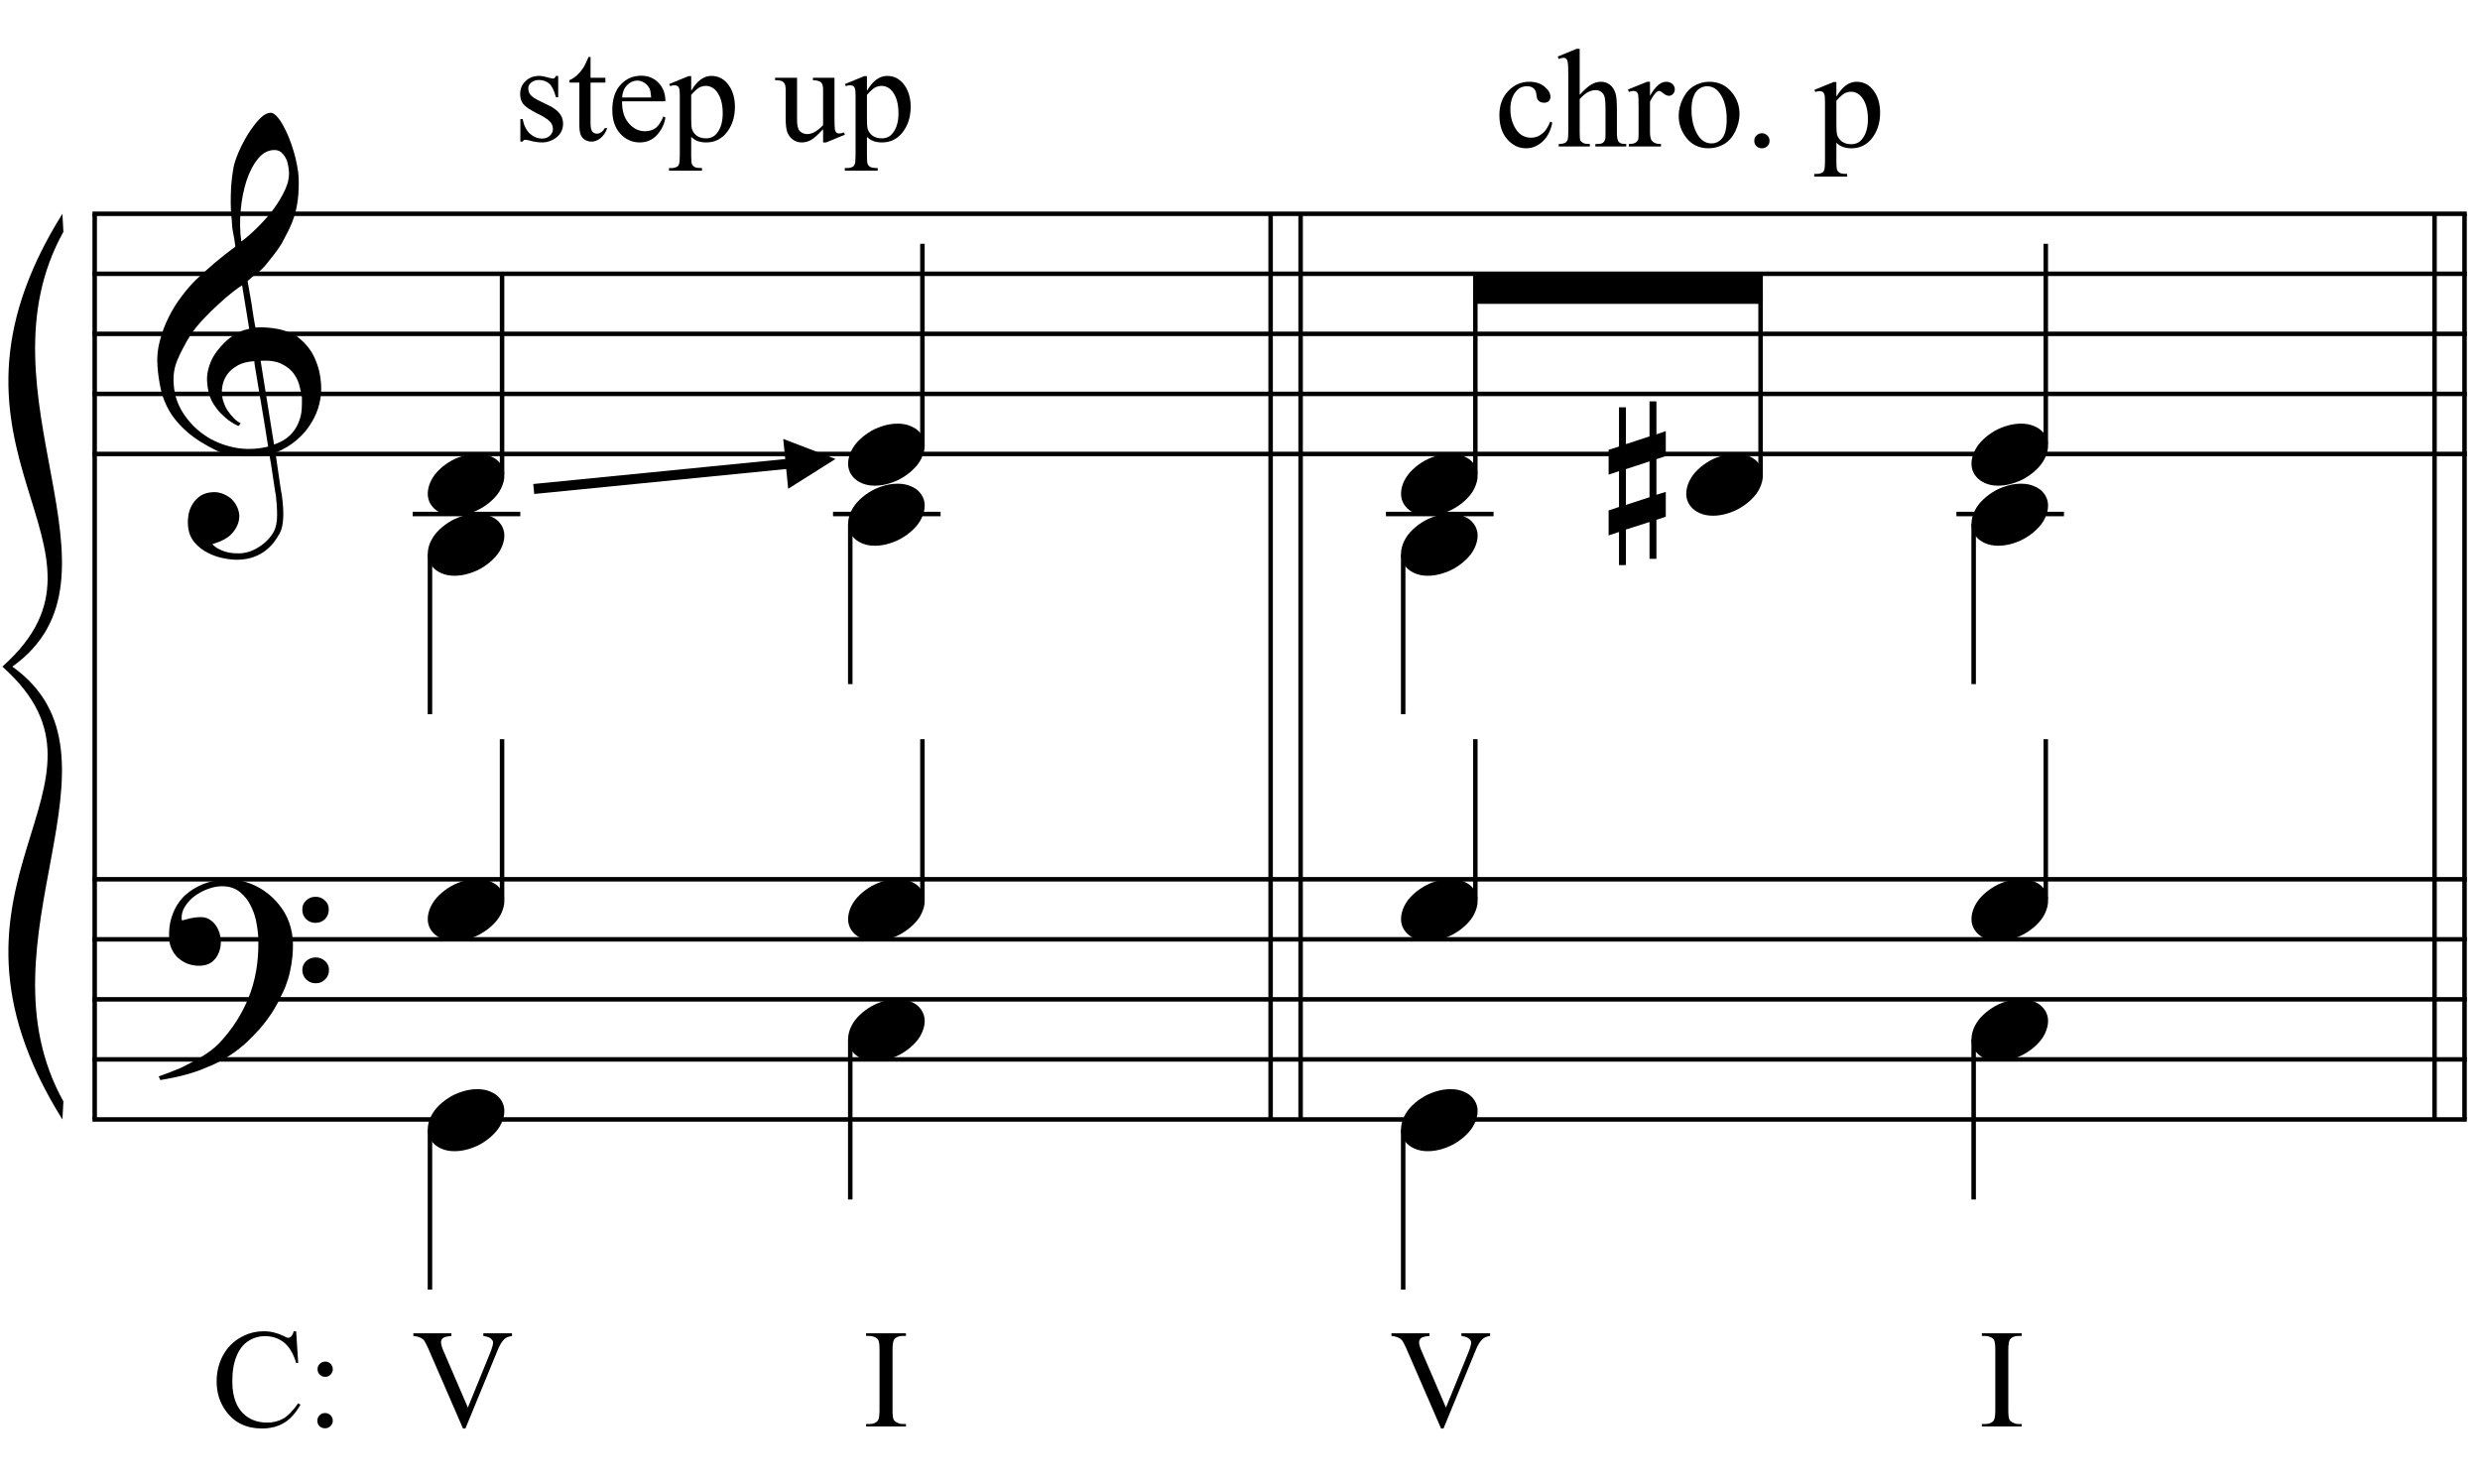 <?xml version="1.0" encoding="UTF-8"?>
<svg xmlns="http://www.w3.org/2000/svg" xmlns:xlink="http://www.w3.org/1999/xlink" width="190.5pt" height="114pt" viewBox="0 0 190.5 114" version="1.1">
<defs>
<g>
<symbol overflow="visible" id="glyph0-0">
<path style="stroke:none;" d=""/>
</symbol>
<symbol overflow="visible" id="glyph0-1">
<path style="stroke:none;" d="M 8.594 4.656 C 8.25 4.719 7.883 4.754 7.5 4.766 C 7.113 4.773 6.734 4.766 6.359 4.734 C 5.992 4.703 5.656 4.656 5.344 4.594 C 5.031 4.539 4.773 4.469 4.578 4.375 C 3.629 3.914 2.863 3.43 2.281 2.922 C 1.695 2.41 1.242 1.879 0.922 1.328 C 0.598 0.773 0.375 0.207 0.25 -0.375 C 0.125 -0.957 0.039 -1.547 0 -2.141 C -0.051 -2.773 0.004 -3.41 0.172 -4.047 C 0.336 -4.691 0.566 -5.305 0.859 -5.891 C 1.148 -6.473 1.484 -7.008 1.859 -7.5 C 2.234 -8 2.609 -8.43 2.984 -8.797 C 3.43 -9.211 3.895 -9.629 4.375 -10.047 C 4.863 -10.461 5.398 -10.883 5.984 -11.312 C 5.961 -11.469 5.941 -11.609 5.922 -11.734 C 5.91 -11.859 5.891 -11.984 5.859 -12.109 C 5.836 -12.242 5.812 -12.391 5.781 -12.547 C 5.75 -12.703 5.727 -12.898 5.719 -13.141 C 5.719 -13.234 5.703 -13.41 5.672 -13.672 C 5.648 -13.941 5.633 -14.266 5.625 -14.641 C 5.625 -15.016 5.633 -15.441 5.656 -15.922 C 5.688 -16.398 5.75 -16.898 5.844 -17.422 C 5.906 -17.723 6.035 -18.109 6.234 -18.578 C 6.441 -19.055 6.68 -19.516 6.953 -19.953 C 7.234 -20.398 7.523 -20.785 7.828 -21.109 C 8.141 -21.43 8.43 -21.594 8.703 -21.594 C 8.836 -21.594 8.984 -21.508 9.141 -21.344 C 9.305 -21.176 9.469 -20.953 9.625 -20.672 C 9.781 -20.398 9.93 -20.086 10.078 -19.734 C 10.223 -19.379 10.348 -19.02 10.453 -18.656 C 10.566 -18.289 10.656 -17.926 10.719 -17.562 C 10.789 -17.207 10.832 -16.895 10.844 -16.625 C 10.863 -15.988 10.844 -15.426 10.781 -14.938 C 10.719 -14.445 10.625 -14.008 10.5 -13.625 C 10.375 -13.238 10.227 -12.879 10.062 -12.547 C 9.895 -12.223 9.723 -11.895 9.547 -11.562 C 9.348 -11.238 9.145 -10.945 8.938 -10.688 C 8.738 -10.438 8.535 -10.18 8.328 -9.922 C 8.098 -9.648 7.863 -9.426 7.625 -9.25 C 7.383 -9.07 7.148 -8.879 6.922 -8.672 C 7.035 -8.047 7.133 -7.477 7.219 -6.969 C 7.25 -6.75 7.281 -6.535 7.312 -6.328 C 7.352 -6.117 7.383 -5.926 7.406 -5.75 C 7.438 -5.57 7.461 -5.422 7.484 -5.297 C 7.516 -5.18 7.531 -5.113 7.531 -5.094 C 7.82 -5.125 8.125 -5.125 8.438 -5.094 C 8.75 -5.07 9.051 -5.031 9.344 -4.969 C 9.633 -4.906 9.895 -4.82 10.125 -4.719 C 10.352 -4.625 10.535 -4.535 10.672 -4.453 C 11.328 -3.953 11.797 -3.383 12.078 -2.75 C 12.359 -2.125 12.52 -1.477 12.562 -0.812 C 12.602 -0.289 12.562 0.227 12.438 0.75 C 12.312 1.27 12.102 1.766 11.812 2.234 C 11.531 2.711 11.156 3.148 10.688 3.547 C 10.227 3.941 9.688 4.266 9.062 4.516 C 9.133 5.023 9.203 5.492 9.266 5.922 C 9.328 6.297 9.379 6.656 9.422 7 C 9.473 7.352 9.516 7.598 9.547 7.734 C 9.648 8.473 9.688 9.078 9.656 9.547 C 9.633 10.023 9.547 10.41 9.391 10.703 C 9.254 10.953 9.098 11.191 8.922 11.422 C 8.742 11.648 8.531 11.859 8.281 12.047 C 8.039 12.234 7.754 12.391 7.422 12.516 C 7.098 12.641 6.727 12.711 6.312 12.734 C 5.988 12.754 5.602 12.723 5.156 12.641 C 4.719 12.566 4.297 12.426 3.891 12.219 C 3.484 12.02 3.133 11.75 2.844 11.406 C 2.551 11.062 2.383 10.633 2.344 10.125 C 2.32 9.832 2.336 9.535 2.391 9.234 C 2.453 8.93 2.562 8.66 2.719 8.422 C 2.875 8.18 3.078 7.977 3.328 7.812 C 3.578 7.656 3.891 7.566 4.266 7.547 C 4.484 7.535 4.707 7.566 4.938 7.641 C 5.164 7.723 5.379 7.836 5.578 7.984 C 5.773 8.141 5.93 8.328 6.047 8.547 C 6.172 8.766 6.25 9.004 6.281 9.266 C 6.312 9.723 6.164 10.16 5.844 10.578 C 5.531 11.004 4.988 11.32 4.219 11.531 C 4.344 11.707 4.578 11.867 4.922 12.016 C 5.266 12.172 5.695 12.25 6.219 12.25 C 6.758 12.25 7.281 12.086 7.781 11.766 C 8.281 11.453 8.664 11.055 8.938 10.578 C 9.102 10.254 9.188 9.836 9.188 9.328 C 9.188 8.816 9.156 8.301 9.094 7.781 C 9.07 7.695 9.035 7.484 8.984 7.141 C 8.93 6.805 8.879 6.457 8.828 6.094 C 8.766 5.656 8.688 5.176 8.594 4.656 Z M 8.984 -18.734 C 8.504 -18.734 8.082 -18.508 7.719 -18.062 C 7.352 -17.613 7.055 -17.039 6.828 -16.344 C 6.609 -15.656 6.461 -14.898 6.391 -14.078 C 6.316 -13.254 6.332 -12.461 6.438 -11.703 C 6.844 -12.004 7.266 -12.375 7.703 -12.812 C 8.148 -13.25 8.555 -13.711 8.922 -14.203 C 9.285 -14.703 9.582 -15.203 9.812 -15.703 C 10.039 -16.203 10.133 -16.68 10.094 -17.141 C 10.082 -17.285 10.055 -17.453 10.016 -17.641 C 9.984 -17.828 9.922 -18 9.828 -18.156 C 9.742 -18.312 9.633 -18.445 9.5 -18.562 C 9.363 -18.676 9.191 -18.734 8.984 -18.734 Z M 8.953 3.891 C 9.484 3.703 9.895 3.461 10.188 3.172 C 10.477 2.879 10.691 2.562 10.828 2.219 C 10.973 1.875 11.055 1.531 11.078 1.188 C 11.098 0.844 11.102 0.535 11.094 0.266 C 11.062 0.035 11.004 -0.238 10.922 -0.562 C 10.848 -0.895 10.703 -1.219 10.484 -1.531 C 10.266 -1.844 9.953 -2.098 9.547 -2.297 C 9.141 -2.504 8.598 -2.586 7.922 -2.547 Z M 7.438 -2.516 C 6.938 -2.484 6.52 -2.379 6.188 -2.203 C 5.863 -2.023 5.602 -1.812 5.406 -1.562 C 5.219 -1.312 5.086 -1.039 5.016 -0.75 C 4.953 -0.469 4.93 -0.219 4.953 0 C 4.961 0.219 5.008 0.441 5.094 0.672 C 5.176 0.91 5.285 1.129 5.422 1.328 C 5.566 1.535 5.723 1.723 5.891 1.891 C 6.055 2.055 6.227 2.18 6.406 2.266 C 6.375 2.297 6.348 2.316 6.328 2.328 C 6.316 2.348 6.301 2.375 6.281 2.406 C 6.25 2.426 6.227 2.445 6.219 2.469 C 5.832 2.289 5.492 2.07 5.203 1.812 C 4.922 1.562 4.738 1.379 4.656 1.266 C 4.52 1.086 4.398 0.922 4.297 0.766 C 4.203 0.617 4.125 0.461 4.062 0.297 C 4 0.141 3.945 -0.035 3.906 -0.234 C 3.863 -0.43 3.832 -0.664 3.812 -0.938 C 3.789 -1.195 3.812 -1.473 3.875 -1.766 C 3.938 -2.055 4.035 -2.348 4.172 -2.641 C 4.316 -2.93 4.504 -3.211 4.734 -3.484 C 4.961 -3.766 5.227 -4.031 5.531 -4.281 C 5.695 -4.406 5.844 -4.504 5.969 -4.578 C 6.094 -4.648 6.211 -4.711 6.328 -4.766 C 6.441 -4.828 6.555 -4.875 6.672 -4.906 C 6.785 -4.938 6.91 -4.969 7.047 -5 L 6.5 -8.344 C 6.352 -8.258 6.113 -8.086 5.781 -7.828 C 5.445 -7.566 5.082 -7.254 4.688 -6.891 C 4.289 -6.535 3.898 -6.148 3.516 -5.734 C 3.129 -5.328 2.812 -4.938 2.562 -4.562 C 2.125 -3.852 1.781 -3.203 1.531 -2.609 C 1.281 -2.023 1.188 -1.391 1.25 -0.703 C 1.301 0.078 1.539 0.801 1.969 1.469 C 2.395 2.133 2.938 2.695 3.594 3.156 C 4.258 3.613 5.016 3.93 5.859 4.109 C 6.711 4.285 7.594 4.266 8.5 4.047 C 8.312 2.828 8.133 1.738 7.969 0.781 C 7.895 0.375 7.828 -0.023 7.766 -0.422 C 7.703 -0.816 7.645 -1.164 7.594 -1.469 C 7.539 -1.781 7.5 -2.031 7.469 -2.219 C 7.445 -2.414 7.438 -2.516 7.438 -2.516 Z M 7.438 -2.516 "/>
</symbol>
<symbol overflow="visible" id="glyph0-2">
<path style="stroke:none;" d="M 9.266 4.828 C 9.148 5.035 9.039 5.227 8.938 5.406 C 8.832 5.582 8.723 5.75 8.609 5.906 C 8.504 6.062 8.391 6.219 8.266 6.375 C 8.141 6.531 8 6.703 7.844 6.891 C 7.688 7.066 7.535 7.227 7.391 7.375 C 7.242 7.531 7.098 7.676 6.953 7.812 C 6.816 7.945 6.672 8.078 6.516 8.203 C 6.359 8.328 6.18 8.469 5.984 8.625 C 5.734 8.801 5.5 8.957 5.281 9.094 C 5.07 9.227 4.859 9.348 4.641 9.453 C 4.422 9.566 4.191 9.672 3.953 9.766 C 3.723 9.859 3.469 9.961 3.188 10.078 C 2.906 10.18 2.594 10.281 2.25 10.375 C 1.914 10.469 1.598 10.547 1.297 10.609 C 0.93 10.68 0.57 10.75 0.219 10.812 L 0.094 10.531 C 0.664 10.332 1.242 10.109 1.828 9.859 C 2.305 9.629 2.812 9.359 3.344 9.047 C 3.883 8.734 4.352 8.375 4.75 7.969 C 5.738 6.914 6.488 5.75 7 4.469 C 7.52 3.195 7.77 1.75 7.75 0.125 C 7.75 -0.238 7.707 -0.66 7.625 -1.141 C 7.551 -1.617 7.41 -2.07 7.203 -2.5 C 7.004 -2.938 6.723 -3.305 6.359 -3.609 C 5.992 -3.922 5.523 -4.078 4.953 -4.078 C 4.617 -4.078 4.266 -4.008 3.891 -3.875 C 3.516 -3.738 3.172 -3.555 2.859 -3.328 C 2.555 -3.098 2.305 -2.828 2.109 -2.516 C 1.91 -2.203 1.828 -1.867 1.859 -1.516 C 1.867 -1.461 1.906 -1.445 1.969 -1.469 C 2.039 -1.488 2.141 -1.516 2.266 -1.547 C 2.398 -1.586 2.562 -1.625 2.75 -1.656 C 2.945 -1.695 3.176 -1.711 3.438 -1.703 C 3.707 -1.68 3.938 -1.594 4.125 -1.438 C 4.32 -1.289 4.484 -1.098 4.609 -0.859 C 4.734 -0.629 4.812 -0.375 4.844 -0.094 C 4.883 0.176 4.875 0.441 4.812 0.703 C 4.719 1.109 4.535 1.43 4.266 1.672 C 4.004 1.91 3.641 2.031 3.172 2.031 C 2.879 2.031 2.594 1.977 2.312 1.875 C 2.039 1.77 1.797 1.617 1.578 1.422 C 1.367 1.234 1.203 1 1.078 0.719 C 0.953 0.445 0.891 0.133 0.891 -0.219 C 0.879 -0.75 0.938 -1.219 1.062 -1.625 C 1.188 -2.031 1.344 -2.379 1.531 -2.672 C 1.727 -2.973 1.93 -3.219 2.141 -3.406 C 2.359 -3.594 2.562 -3.742 2.75 -3.859 C 3.207 -4.141 3.664 -4.332 4.125 -4.438 C 4.594 -4.539 5.039 -4.598 5.469 -4.609 C 5.926 -4.609 6.391 -4.531 6.859 -4.375 C 7.336 -4.227 7.785 -4.008 8.203 -3.719 C 8.629 -3.426 9.004 -3.078 9.328 -2.672 C 9.66 -2.273 9.914 -1.832 10.094 -1.344 C 10.301 -0.789 10.406 -0.207 10.406 0.406 C 10.414 1.031 10.344 1.707 10.188 2.438 C 10.133 2.688 10.078 2.906 10.016 3.094 C 9.953 3.289 9.883 3.484 9.812 3.672 C 9.738 3.859 9.656 4.039 9.562 4.219 C 9.469 4.406 9.367 4.609 9.266 4.828 Z M 11.125 -2.266 C 11.113 -2.547 11.207 -2.781 11.406 -2.969 C 11.602 -3.164 11.844 -3.266 12.125 -3.266 C 12.406 -3.273 12.645 -3.188 12.844 -3 C 13.051 -2.82 13.156 -2.594 13.156 -2.312 C 13.164 -2.02 13.07 -1.77 12.875 -1.562 C 12.676 -1.363 12.438 -1.266 12.156 -1.266 C 11.875 -1.254 11.629 -1.348 11.422 -1.547 C 11.223 -1.742 11.125 -1.984 11.125 -2.266 Z M 11.125 2.375 C 11.125 2.094 11.223 1.859 11.422 1.672 C 11.617 1.492 11.859 1.398 12.141 1.391 C 12.422 1.391 12.66 1.477 12.859 1.656 C 13.066 1.832 13.172 2.062 13.172 2.344 C 13.18 2.625 13.086 2.863 12.891 3.062 C 12.703 3.27 12.461 3.375 12.172 3.375 C 11.891 3.383 11.645 3.289 11.438 3.094 C 11.238 2.906 11.133 2.664 11.125 2.375 Z M 11.125 2.375 "/>
</symbol>
<symbol overflow="visible" id="glyph0-3">
<path style="stroke:none;" d="M 0.141 0.016 C 0.266 -0.316 0.453 -0.625 0.703 -0.906 C 0.961 -1.188 1.254 -1.43 1.578 -1.641 C 1.91 -1.859 2.27 -2.023 2.656 -2.141 C 3.039 -2.266 3.426 -2.328 3.812 -2.328 C 4.207 -2.328 4.551 -2.258 4.844 -2.125 C 5.145 -2 5.379 -1.828 5.547 -1.609 C 5.723 -1.398 5.832 -1.148 5.875 -0.859 C 5.914 -0.566 5.875 -0.254 5.75 0.078 C 5.633 0.41 5.445 0.719 5.188 1 C 4.926 1.289 4.629 1.539 4.297 1.75 C 3.961 1.969 3.602 2.133 3.219 2.25 C 2.832 2.375 2.445 2.438 2.062 2.438 C 1.664 2.438 1.32 2.367 1.031 2.234 C 0.75 2.109 0.52 1.938 0.344 1.719 C 0.164 1.5 0.055 1.242 0.016 0.953 C -0.016 0.66 0.023 0.348 0.141 0.016 Z M 0.141 0.016 "/>
</symbol>
<symbol overflow="visible" id="glyph0-4">
<path style="stroke:none;" d="M 1.328 -1.141 L 1.328 1.609 L 3.141 1.016 L 3.141 -1.734 Z M 0.797 -2.875 L 0.797 -5.891 L 1.328 -5.891 L 1.328 -3.062 L 3.141 -3.656 L 3.141 -6.344 L 3.672 -6.344 L 3.672 -3.812 L 4.391 -4.062 L 4.391 -2.141 L 3.672 -1.906 L 3.672 0.828 L 4.391 0.609 L 4.391 2.516 L 3.672 2.75 L 3.672 5.75 L 3.141 5.75 L 3.141 2.922 L 1.328 3.5 L 1.328 6.234 L 0.797 6.234 L 0.797 3.688 L 0 3.953 L 0 2.031 L 0.797 1.766 L 0.797 -0.984 L 0 -0.719 L 0 -2.625 Z M 0.797 -2.875 "/>
</symbol>
<symbol overflow="visible" id="glyph1-0">
<path style="stroke:none;" d="M 1.5 0 L 1.5 -6.75 L 6.891 -6.75 L 6.891 0 Z M 1.672 -0.172 L 6.734 -0.172 L 6.734 -6.578 L 1.672 -6.578 Z M 1.672 -0.172 "/>
</symbol>
<symbol overflow="visible" id="glyph1-1">
<path style="stroke:none;" d="M 6.5 -7.312 L 6.656 -4.875 L 6.5 -4.875 C 6.281 -5.602 5.969 -6.129 5.562 -6.453 C 5.156 -6.773 4.672 -6.938 4.109 -6.938 C 3.641 -6.938 3.211 -6.812 2.828 -6.562 C 2.441 -6.32 2.141 -5.938 1.922 -5.406 C 1.703 -4.883 1.594 -4.234 1.594 -3.453 C 1.594 -2.805 1.695 -2.242 1.906 -1.766 C 2.113 -1.297 2.426 -0.93 2.844 -0.672 C 3.258 -0.422 3.734 -0.297 4.266 -0.297 C 4.723 -0.297 5.129 -0.395 5.484 -0.594 C 5.848 -0.789 6.238 -1.188 6.656 -1.781 L 6.828 -1.672 C 6.473 -1.035 6.055 -0.57 5.578 -0.281 C 5.098 0.008 4.531 0.156 3.875 0.156 C 2.688 0.156 1.77 -0.281 1.125 -1.156 C 0.633 -1.812 0.391 -2.582 0.391 -3.469 C 0.391 -4.176 0.547 -4.828 0.859 -5.422 C 1.18 -6.023 1.625 -6.488 2.188 -6.812 C 2.75 -7.145 3.363 -7.312 4.031 -7.312 C 4.539 -7.312 5.051 -7.188 5.562 -6.938 C 5.707 -6.852 5.812 -6.812 5.875 -6.812 C 5.969 -6.812 6.051 -6.848 6.125 -6.922 C 6.207 -7.016 6.27 -7.145 6.312 -7.312 Z M 6.5 -7.312 "/>
</symbol>
<symbol overflow="visible" id="glyph1-2">
<path style="stroke:none;" d="M 1.531 -4.984 C 1.688 -4.984 1.82 -4.926 1.938 -4.812 C 2.051 -4.695 2.109 -4.555 2.109 -4.391 C 2.109 -4.234 2.051 -4.098 1.938 -3.984 C 1.82 -3.867 1.688 -3.812 1.531 -3.812 C 1.363 -3.812 1.223 -3.867 1.109 -3.984 C 0.992 -4.098 0.938 -4.234 0.938 -4.391 C 0.938 -4.555 0.992 -4.695 1.109 -4.812 C 1.223 -4.926 1.363 -4.984 1.531 -4.984 Z M 1.516 -1.031 C 1.68 -1.031 1.82 -0.973 1.938 -0.859 C 2.051 -0.742 2.109 -0.602 2.109 -0.438 C 2.109 -0.27 2.047 -0.129 1.922 -0.016 C 1.805 0.086 1.672 0.141 1.516 0.141 C 1.348 0.141 1.207 0.086 1.094 -0.016 C 0.977 -0.129 0.922 -0.27 0.922 -0.438 C 0.922 -0.602 0.977 -0.742 1.094 -0.859 C 1.207 -0.973 1.348 -1.031 1.516 -1.031 Z M 1.516 -1.031 "/>
</symbol>
<symbol overflow="visible" id="glyph1-3">
<path style="stroke:none;" d=""/>
</symbol>
<symbol overflow="visible" id="glyph1-4">
<path style="stroke:none;" d="M 7.672 -7.156 L 7.672 -6.953 C 7.41 -6.91 7.219 -6.832 7.094 -6.719 C 6.906 -6.539 6.738 -6.273 6.594 -5.922 L 4.094 0.156 L 3.906 0.156 L 1.234 -6 C 1.086 -6.312 0.988 -6.504 0.938 -6.578 C 0.852 -6.691 0.742 -6.773 0.609 -6.828 C 0.484 -6.891 0.312 -6.93 0.094 -6.953 L 0.094 -7.156 L 3.016 -7.156 L 3.016 -6.953 C 2.68 -6.922 2.461 -6.863 2.359 -6.781 C 2.266 -6.695 2.219 -6.594 2.219 -6.469 C 2.219 -6.289 2.301 -6.02 2.469 -5.656 L 4.281 -1.453 L 5.969 -5.594 C 6.133 -6 6.219 -6.285 6.219 -6.453 C 6.219 -6.547 6.164 -6.641 6.062 -6.734 C 5.969 -6.828 5.797 -6.895 5.547 -6.938 C 5.535 -6.938 5.508 -6.941 5.469 -6.953 L 5.469 -7.156 Z M 7.672 -7.156 "/>
</symbol>
<symbol overflow="visible" id="glyph1-5">
<path style="stroke:none;" d="M 3.328 -0.188 L 3.328 0 L 0.266 0 L 0.266 -0.188 L 0.516 -0.188 C 0.816 -0.188 1.035 -0.273 1.172 -0.453 C 1.254 -0.566 1.297 -0.836 1.297 -1.266 L 1.297 -5.891 C 1.297 -6.242 1.27 -6.477 1.219 -6.594 C 1.188 -6.688 1.113 -6.766 1 -6.828 C 0.852 -6.91 0.691 -6.953 0.516 -6.953 L 0.266 -6.953 L 0.266 -7.156 L 3.328 -7.156 L 3.328 -6.953 L 3.078 -6.953 C 2.785 -6.953 2.57 -6.867 2.438 -6.703 C 2.344 -6.586 2.297 -6.316 2.297 -5.891 L 2.297 -1.266 C 2.297 -0.898 2.32 -0.66 2.375 -0.547 C 2.406 -0.461 2.477 -0.391 2.594 -0.328 C 2.75 -0.234 2.91 -0.188 3.078 -0.188 Z M 3.328 -0.188 "/>
</symbol>
<symbol overflow="visible" id="glyph1-6">
<path style="stroke:none;" d="M 3.453 -4.969 L 3.453 -3.328 L 3.281 -3.328 C 3.145 -3.836 2.973 -4.188 2.766 -4.375 C 2.555 -4.562 2.289 -4.656 1.969 -4.656 C 1.727 -4.656 1.531 -4.586 1.375 -4.453 C 1.227 -4.328 1.156 -4.188 1.156 -4.031 C 1.156 -3.832 1.207 -3.664 1.312 -3.531 C 1.426 -3.383 1.648 -3.227 1.984 -3.062 L 2.75 -2.688 C 3.469 -2.344 3.828 -1.883 3.828 -1.312 C 3.828 -0.875 3.66 -0.52 3.328 -0.25 C 2.992 0.008 2.617 0.141 2.203 0.141 C 1.91 0.141 1.578 0.086 1.203 -0.016 C 1.078 -0.047 0.977 -0.062 0.906 -0.062 C 0.832 -0.062 0.77 -0.016 0.719 0.078 L 0.547 0.078 L 0.547 -1.656 L 0.719 -1.656 C 0.82 -1.156 1.008 -0.781 1.281 -0.531 C 1.562 -0.281 1.875 -0.156 2.219 -0.156 C 2.457 -0.156 2.656 -0.227 2.812 -0.375 C 2.969 -0.52 3.047 -0.691 3.047 -0.891 C 3.047 -1.129 2.957 -1.332 2.781 -1.5 C 2.613 -1.664 2.273 -1.875 1.766 -2.125 C 1.254 -2.383 0.922 -2.613 0.766 -2.812 C 0.609 -3.008 0.531 -3.266 0.531 -3.578 C 0.531 -3.973 0.664 -4.301 0.938 -4.562 C 1.207 -4.832 1.562 -4.969 2 -4.969 C 2.188 -4.969 2.414 -4.926 2.688 -4.844 C 2.863 -4.789 2.984 -4.766 3.047 -4.766 C 3.098 -4.766 3.141 -4.773 3.172 -4.797 C 3.203 -4.828 3.238 -4.883 3.281 -4.969 Z M 3.453 -4.969 "/>
</symbol>
<symbol overflow="visible" id="glyph1-7">
<path style="stroke:none;" d="M 1.734 -6.422 L 1.734 -4.828 L 2.875 -4.828 L 2.875 -4.453 L 1.734 -4.453 L 1.734 -1.328 C 1.734 -1.016 1.781 -0.801 1.875 -0.688 C 1.969 -0.582 2.082 -0.531 2.219 -0.531 C 2.332 -0.531 2.441 -0.566 2.547 -0.641 C 2.66 -0.711 2.75 -0.816 2.812 -0.953 L 3.016 -0.953 C 2.891 -0.609 2.711 -0.348 2.484 -0.172 C 2.266 -0.004 2.035 0.078 1.797 0.078 C 1.641 0.078 1.484 0.035 1.328 -0.047 C 1.172 -0.141 1.055 -0.27 0.984 -0.438 C 0.91 -0.602 0.875 -0.863 0.875 -1.219 L 0.875 -4.453 L 0.109 -4.453 L 0.109 -4.641 C 0.297 -4.711 0.488 -4.836 0.688 -5.016 C 0.895 -5.203 1.078 -5.426 1.234 -5.688 C 1.316 -5.82 1.43 -6.066 1.578 -6.422 Z M 1.734 -6.422 "/>
</symbol>
<symbol overflow="visible" id="glyph1-8">
<path style="stroke:none;" d="M 1.156 -3.016 C 1.145 -2.297 1.316 -1.734 1.672 -1.328 C 2.023 -0.922 2.438 -0.719 2.906 -0.719 C 3.227 -0.719 3.504 -0.801 3.734 -0.969 C 3.961 -1.145 4.16 -1.441 4.328 -1.859 L 4.484 -1.766 C 4.41 -1.273 4.195 -0.832 3.844 -0.438 C 3.488 -0.051 3.047 0.141 2.516 0.141 C 1.93 0.141 1.43 -0.082 1.016 -0.531 C 0.609 -0.977 0.406 -1.582 0.406 -2.344 C 0.406 -3.176 0.613 -3.82 1.031 -4.281 C 1.457 -4.75 1.988 -4.984 2.625 -4.984 C 3.164 -4.984 3.609 -4.801 3.953 -4.438 C 4.305 -4.082 4.484 -3.609 4.484 -3.016 Z M 1.156 -3.312 L 3.391 -3.312 C 3.367 -3.625 3.332 -3.844 3.281 -3.969 C 3.188 -4.164 3.051 -4.32 2.875 -4.438 C 2.707 -4.551 2.523 -4.609 2.328 -4.609 C 2.035 -4.609 1.773 -4.492 1.547 -4.266 C 1.316 -4.035 1.188 -3.719 1.156 -3.312 Z M 1.156 -3.312 "/>
</symbol>
<symbol overflow="visible" id="glyph1-9">
<path style="stroke:none;" d="M -0.016 -4.344 L 1.469 -4.953 L 1.672 -4.953 L 1.672 -3.828 C 1.922 -4.242 2.172 -4.535 2.422 -4.703 C 2.672 -4.879 2.938 -4.969 3.219 -4.969 C 3.707 -4.969 4.113 -4.781 4.438 -4.406 C 4.832 -3.938 5.031 -3.332 5.031 -2.594 C 5.031 -1.758 4.789 -1.066 4.312 -0.516 C 3.914 -0.078 3.422 0.141 2.828 0.141 C 2.566 0.141 2.344 0.102 2.156 0.031 C 2.008 -0.02 1.848 -0.125 1.672 -0.281 L 1.672 1.188 C 1.672 1.52 1.691 1.727 1.734 1.812 C 1.773 1.906 1.844 1.977 1.938 2.031 C 2.039 2.082 2.227 2.109 2.5 2.109 L 2.5 2.312 L -0.031 2.312 L -0.031 2.109 L 0.094 2.109 C 0.289 2.117 0.457 2.082 0.594 2 C 0.656 1.969 0.703 1.906 0.734 1.812 C 0.773 1.727 0.797 1.508 0.797 1.156 L 0.797 -3.406 C 0.797 -3.719 0.781 -3.914 0.75 -4 C 0.727 -4.082 0.688 -4.145 0.625 -4.188 C 0.562 -4.227 0.477 -4.25 0.375 -4.25 C 0.289 -4.25 0.18 -4.227 0.047 -4.188 Z M 1.672 -3.516 L 1.672 -1.703 C 1.672 -1.316 1.688 -1.062 1.719 -0.938 C 1.77 -0.727 1.891 -0.547 2.078 -0.391 C 2.273 -0.242 2.52 -0.172 2.812 -0.172 C 3.164 -0.172 3.445 -0.305 3.656 -0.578 C 3.945 -0.941 4.094 -1.445 4.094 -2.094 C 4.094 -2.832 3.93 -3.398 3.609 -3.797 C 3.379 -4.066 3.109 -4.203 2.797 -4.203 C 2.629 -4.203 2.461 -4.16 2.297 -4.078 C 2.172 -4.016 1.961 -3.828 1.672 -3.516 Z M 1.672 -3.516 "/>
</symbol>
<symbol overflow="visible" id="glyph1-10">
<path style="stroke:none;" d="M 4.578 -4.828 L 4.578 -1.906 C 4.578 -1.344 4.586 -1 4.609 -0.875 C 4.641 -0.75 4.68 -0.66 4.734 -0.609 C 4.797 -0.566 4.863 -0.547 4.938 -0.547 C 5.051 -0.547 5.176 -0.57 5.312 -0.625 L 5.375 -0.453 L 3.938 0.141 L 3.703 0.141 L 3.703 -0.875 C 3.285 -0.426 2.969 -0.145 2.75 -0.031 C 2.531 0.082 2.301 0.141 2.062 0.141 C 1.789 0.141 1.555 0.062 1.359 -0.094 C 1.16 -0.25 1.02 -0.445 0.938 -0.688 C 0.863 -0.938 0.828 -1.285 0.828 -1.734 L 0.828 -3.891 C 0.828 -4.117 0.801 -4.273 0.75 -4.359 C 0.707 -4.453 0.633 -4.52 0.531 -4.562 C 0.438 -4.613 0.266 -4.641 0.016 -4.641 L 0.016 -4.828 L 1.703 -4.828 L 1.703 -1.594 C 1.703 -1.145 1.781 -0.848 1.938 -0.703 C 2.094 -0.566 2.281 -0.5 2.5 -0.5 C 2.656 -0.5 2.828 -0.547 3.016 -0.641 C 3.211 -0.734 3.441 -0.914 3.703 -1.188 L 3.703 -3.922 C 3.703 -4.191 3.648 -4.375 3.547 -4.469 C 3.453 -4.57 3.242 -4.629 2.922 -4.641 L 2.922 -4.828 Z M 4.578 -4.828 "/>
</symbol>
<symbol overflow="visible" id="glyph1-11">
<path style="stroke:none;" d="M 4.438 -1.828 C 4.312 -1.191 4.055 -0.703 3.672 -0.359 C 3.297 -0.023 2.879 0.141 2.422 0.141 C 1.867 0.141 1.391 -0.086 0.984 -0.547 C 0.578 -1.004 0.375 -1.625 0.375 -2.406 C 0.375 -3.164 0.598 -3.781 1.047 -4.25 C 1.492 -4.727 2.035 -4.969 2.672 -4.969 C 3.148 -4.969 3.539 -4.844 3.844 -4.594 C 4.145 -4.344 4.297 -4.082 4.297 -3.812 C 4.297 -3.676 4.254 -3.566 4.172 -3.484 C 4.086 -3.398 3.969 -3.359 3.812 -3.359 C 3.602 -3.359 3.445 -3.426 3.344 -3.562 C 3.281 -3.633 3.238 -3.773 3.219 -3.984 C 3.195 -4.191 3.129 -4.348 3.016 -4.453 C 2.891 -4.566 2.719 -4.625 2.5 -4.625 C 2.145 -4.625 1.863 -4.492 1.656 -4.234 C 1.363 -3.891 1.219 -3.43 1.219 -2.859 C 1.219 -2.285 1.359 -1.773 1.641 -1.328 C 1.93 -0.891 2.316 -0.672 2.797 -0.672 C 3.141 -0.672 3.445 -0.789 3.719 -1.031 C 3.914 -1.188 4.102 -1.477 4.281 -1.906 Z M 4.438 -1.828 "/>
</symbol>
<symbol overflow="visible" id="glyph1-12">
<path style="stroke:none;" d="M 1.75 -7.5 L 1.75 -3.969 C 2.145 -4.395 2.457 -4.664 2.688 -4.781 C 2.914 -4.906 3.145 -4.969 3.375 -4.969 C 3.645 -4.969 3.879 -4.891 4.078 -4.734 C 4.273 -4.586 4.422 -4.352 4.516 -4.031 C 4.578 -3.812 4.609 -3.398 4.609 -2.797 L 4.609 -1.094 C 4.609 -0.781 4.633 -0.57 4.688 -0.469 C 4.719 -0.383 4.773 -0.316 4.859 -0.266 C 4.953 -0.211 5.109 -0.188 5.328 -0.188 L 5.328 0 L 2.953 0 L 2.953 -0.188 L 3.062 -0.188 C 3.289 -0.188 3.445 -0.219 3.531 -0.281 C 3.625 -0.352 3.688 -0.457 3.719 -0.594 C 3.727 -0.656 3.734 -0.82 3.734 -1.094 L 3.734 -2.797 C 3.734 -3.328 3.707 -3.672 3.656 -3.828 C 3.602 -3.992 3.516 -4.117 3.391 -4.203 C 3.273 -4.285 3.133 -4.328 2.969 -4.328 C 2.789 -4.328 2.609 -4.281 2.422 -4.188 C 2.234 -4.102 2.008 -3.922 1.75 -3.641 L 1.75 -1.094 C 1.75 -0.758 1.766 -0.551 1.797 -0.469 C 1.836 -0.395 1.91 -0.328 2.016 -0.266 C 2.117 -0.211 2.289 -0.188 2.531 -0.188 L 2.531 0 L 0.141 0 L 0.141 -0.188 C 0.359 -0.188 0.531 -0.223 0.656 -0.297 C 0.719 -0.328 0.77 -0.391 0.812 -0.484 C 0.852 -0.586 0.875 -0.789 0.875 -1.094 L 0.875 -5.469 C 0.875 -6.02 0.859 -6.359 0.828 -6.484 C 0.805 -6.609 0.77 -6.691 0.719 -6.734 C 0.664 -6.785 0.594 -6.812 0.5 -6.812 C 0.426 -6.812 0.305 -6.781 0.141 -6.719 L 0.062 -6.906 L 1.516 -7.5 Z M 1.75 -7.5 "/>
</symbol>
<symbol overflow="visible" id="glyph1-13">
<path style="stroke:none;" d="M 1.75 -4.969 L 1.75 -3.891 C 2.156 -4.609 2.57 -4.969 3 -4.969 C 3.188 -4.969 3.344 -4.91 3.469 -4.797 C 3.594 -4.68 3.656 -4.547 3.656 -4.391 C 3.656 -4.254 3.609 -4.133 3.516 -4.031 C 3.43 -3.938 3.328 -3.891 3.203 -3.891 C 3.078 -3.891 2.938 -3.953 2.781 -4.078 C 2.633 -4.203 2.523 -4.266 2.453 -4.266 C 2.379 -4.266 2.305 -4.227 2.234 -4.156 C 2.078 -4.008 1.914 -3.77 1.75 -3.438 L 1.75 -1.125 C 1.75 -0.863 1.781 -0.66 1.844 -0.516 C 1.895 -0.422 1.977 -0.344 2.094 -0.281 C 2.207 -0.219 2.375 -0.188 2.594 -0.188 L 2.594 0 L 0.125 0 L 0.125 -0.188 C 0.363 -0.188 0.547 -0.227 0.672 -0.312 C 0.754 -0.363 0.816 -0.453 0.859 -0.578 C 0.867 -0.641 0.875 -0.812 0.875 -1.094 L 0.875 -2.953 C 0.875 -3.516 0.863 -3.848 0.844 -3.953 C 0.82 -4.066 0.781 -4.145 0.719 -4.188 C 0.656 -4.238 0.578 -4.266 0.484 -4.266 C 0.379 -4.266 0.258 -4.238 0.125 -4.188 L 0.062 -4.375 L 1.531 -4.969 Z M 1.75 -4.969 "/>
</symbol>
<symbol overflow="visible" id="glyph1-14">
<path style="stroke:none;" d="M 2.703 -4.969 C 3.43 -4.969 4.016 -4.691 4.453 -4.141 C 4.836 -3.66 5.031 -3.113 5.031 -2.5 C 5.031 -2.07 4.926 -1.633 4.719 -1.188 C 4.508 -0.75 4.223 -0.414 3.859 -0.188 C 3.492 0.031 3.086 0.141 2.641 0.141 C 1.91 0.141 1.332 -0.145 0.906 -0.719 C 0.539 -1.207 0.359 -1.754 0.359 -2.359 C 0.359 -2.805 0.469 -3.25 0.688 -3.688 C 0.906 -4.125 1.191 -4.445 1.547 -4.656 C 1.91 -4.863 2.297 -4.969 2.703 -4.969 Z M 2.531 -4.625 C 2.344 -4.625 2.156 -4.566 1.969 -4.453 C 1.781 -4.348 1.629 -4.156 1.516 -3.875 C 1.398 -3.602 1.344 -3.25 1.344 -2.812 C 1.344 -2.102 1.484 -1.492 1.766 -0.984 C 2.047 -0.484 2.414 -0.234 2.875 -0.234 C 3.207 -0.234 3.484 -0.367 3.703 -0.641 C 3.93 -0.922 4.047 -1.406 4.047 -2.094 C 4.047 -2.957 3.859 -3.633 3.484 -4.125 C 3.234 -4.457 2.914 -4.625 2.531 -4.625 Z M 2.531 -4.625 "/>
</symbol>
<symbol overflow="visible" id="glyph1-15">
<path style="stroke:none;" d="M 1.344 -1.016 C 1.508 -1.016 1.648 -0.957 1.766 -0.844 C 1.879 -0.738 1.938 -0.602 1.938 -0.438 C 1.938 -0.27 1.879 -0.129 1.766 -0.016 C 1.648 0.086 1.508 0.141 1.344 0.141 C 1.188 0.141 1.051 0.086 0.938 -0.016 C 0.82 -0.129 0.766 -0.27 0.766 -0.438 C 0.766 -0.602 0.82 -0.738 0.938 -0.844 C 1.051 -0.957 1.188 -1.016 1.344 -1.016 Z M 1.344 -1.016 "/>
</symbol>
<symbol overflow="visible" id="glyph2-0">
<path style="stroke:none;" d="M 1.25 0 L 1.25 -5.625 L 5.75 -5.625 L 5.75 0 Z M 1.391 -0.141 L 5.609 -0.141 L 5.609 -5.484 L 1.391 -5.484 Z M 1.391 -0.141 "/>
</symbol>
<symbol overflow="visible" id="glyph2-1">
<path style="stroke:none;" d=""/>
</symbol>
<symbol overflow="visible" id="glyph3-0">
<path style="stroke:none;" d="M 1 0 L 1 -4.5 L 4.594 -4.5 L 4.594 0 Z M 1.109 -0.109 L 4.484 -0.109 L 4.484 -4.391 L 1.109 -4.391 Z M 1.109 -0.109 "/>
</symbol>
<symbol overflow="visible" id="glyph3-1">
<path style="stroke:none;" d=""/>
</symbol>
<symbol overflow="visible" id="glyph4-0">
<path style="stroke:none;" d="M 1.375 0 L 1.375 -6.188 L 6.328 -6.188 L 6.328 0 Z M 1.531 -0.156 L 6.172 -0.156 L 6.172 -6.031 L 1.531 -6.031 Z M 1.531 -0.156 "/>
</symbol>
<symbol overflow="visible" id="glyph4-1">
<path style="stroke:none;" d=""/>
</symbol>
<symbol overflow="visible" id="glyph5-0">
<path style="stroke:none;" d="M 0.875 0 L 0.875 -3.938 L 4.016 -3.938 L 4.016 0 Z M 0.969 -0.094 L 3.922 -0.094 L 3.922 -3.844 L 0.969 -3.844 Z M 0.969 -0.094 "/>
</symbol>
<symbol overflow="visible" id="glyph5-1">
<path style="stroke:none;" d=""/>
</symbol>
</g>
</defs>
<g id="surface1">
<rect x="0" y="0" width="190.5" height="114" style="fill:rgb(100%,100%,100%);fill-opacity:1;stroke:none;"/>
<path style="fill:none;stroke-width:0.345;stroke-linecap:butt;stroke-linejoin:miter;stroke:rgb(0%,0%,0%);stroke-opacity:1;stroke-miterlimit:10;" d="M 393.773 487.578 L 393.773 418.008 " transform="matrix(1,0,0,-1,-386.5,504)"/>
<g style="fill:rgb(0%,0%,0%);fill-opacity:1;">
  <use xlink:href="#glyph0-1" x="12.097" y="30.258"/>
</g>
<g style="fill:rgb(0%,0%,0%);fill-opacity:1;">
  <use xlink:href="#glyph0-2" x="12.097" y="72.155"/>
</g>
<path style="fill:none;stroke-width:0.345;stroke-linecap:butt;stroke-linejoin:miter;stroke:rgb(0%,0%,0%);stroke-opacity:1;stroke-miterlimit:10;" d="M 484.102 487.578 L 484.102 418.008 " transform="matrix(1,0,0,-1,-386.5,504)"/>
<path style="fill:none;stroke-width:0.345;stroke-linecap:butt;stroke-linejoin:miter;stroke:rgb(0%,0%,0%);stroke-opacity:1;stroke-miterlimit:10;" d="M 486.406 487.578 L 486.406 418.008 " transform="matrix(1,0,0,-1,-386.5,504)"/>
<path style="fill:none;stroke-width:0.345;stroke-linecap:butt;stroke-linejoin:miter;stroke:rgb(0%,0%,0%);stroke-opacity:1;stroke-miterlimit:10;" d="M 575.812 487.578 L 575.812 418.008 " transform="matrix(1,0,0,-1,-386.5,504)"/>
<path style="fill:none;stroke-width:0.345;stroke-linecap:butt;stroke-linejoin:miter;stroke:rgb(0%,0%,0%);stroke-opacity:1;stroke-miterlimit:10;" d="M 573.508 487.578 L 573.508 418.008 " transform="matrix(1,0,0,-1,-386.5,504)"/>
<path style="fill:none;stroke-width:0.345;stroke-linecap:butt;stroke-linejoin:miter;stroke:rgb(0%,0%,0%);stroke-opacity:1;stroke-miterlimit:10;" d="M 393.602 487.578 L 575.984 487.578 " transform="matrix(1,0,0,-1,-386.5,504)"/>
<path style="fill:none;stroke-width:0.345;stroke-linecap:butt;stroke-linejoin:miter;stroke:rgb(0%,0%,0%);stroke-opacity:1;stroke-miterlimit:10;" d="M 393.602 482.969 L 575.984 482.969 " transform="matrix(1,0,0,-1,-386.5,504)"/>
<path style="fill:none;stroke-width:0.345;stroke-linecap:butt;stroke-linejoin:miter;stroke:rgb(0%,0%,0%);stroke-opacity:1;stroke-miterlimit:10;" d="M 393.602 478.355 L 575.984 478.355 " transform="matrix(1,0,0,-1,-386.5,504)"/>
<path style="fill:none;stroke-width:0.345;stroke-linecap:butt;stroke-linejoin:miter;stroke:rgb(0%,0%,0%);stroke-opacity:1;stroke-miterlimit:10;" d="M 393.602 473.742 L 575.984 473.742 " transform="matrix(1,0,0,-1,-386.5,504)"/>
<path style="fill:none;stroke-width:0.345;stroke-linecap:butt;stroke-linejoin:miter;stroke:rgb(0%,0%,0%);stroke-opacity:1;stroke-miterlimit:10;" d="M 393.602 469.129 L 575.984 469.129 " transform="matrix(1,0,0,-1,-386.5,504)"/>
<path style="fill:none;stroke-width:0.345;stroke-linecap:butt;stroke-linejoin:miter;stroke:rgb(0%,0%,0%);stroke-opacity:1;stroke-miterlimit:10;" d="M 393.602 436.457 L 575.984 436.457 " transform="matrix(1,0,0,-1,-386.5,504)"/>
<path style="fill:none;stroke-width:0.345;stroke-linecap:butt;stroke-linejoin:miter;stroke:rgb(0%,0%,0%);stroke-opacity:1;stroke-miterlimit:10;" d="M 393.602 431.844 L 575.984 431.844 " transform="matrix(1,0,0,-1,-386.5,504)"/>
<path style="fill:none;stroke-width:0.345;stroke-linecap:butt;stroke-linejoin:miter;stroke:rgb(0%,0%,0%);stroke-opacity:1;stroke-miterlimit:10;" d="M 393.602 427.234 L 575.984 427.234 " transform="matrix(1,0,0,-1,-386.5,504)"/>
<path style="fill:none;stroke-width:0.345;stroke-linecap:butt;stroke-linejoin:miter;stroke:rgb(0%,0%,0%);stroke-opacity:1;stroke-miterlimit:10;" d="M 393.602 422.621 L 575.984 422.621 " transform="matrix(1,0,0,-1,-386.5,504)"/>
<path style="fill:none;stroke-width:0.345;stroke-linecap:butt;stroke-linejoin:miter;stroke:rgb(0%,0%,0%);stroke-opacity:1;stroke-miterlimit:10;" d="M 393.602 418.008 L 575.984 418.008 " transform="matrix(1,0,0,-1,-386.5,504)"/>
<path style=" stroke:none;fill-rule:nonzero;fill:rgb(0%,0%,0%);fill-opacity:1;" d="M 4.793 16.422 C -6.738 34.871 10.559 41.98 0.18 51.207 L 0.949 51.207 C 10.637 44.289 -2.047 30.258 4.871 17.805 "/>
<path style=" stroke:none;fill-rule:nonzero;fill:rgb(0%,0%,0%);fill-opacity:1;" d="M 4.793 85.992 C -6.738 67.543 10.559 60.43 0.18 51.207 L 0.949 51.207 C 10.637 58.125 -2.047 72.156 4.871 84.609 "/>
<path style="fill:none;stroke-width:0.345;stroke-linecap:butt;stroke-linejoin:miter;stroke:rgb(0%,0%,0%);stroke-opacity:1;stroke-miterlimit:10;" d="M 425.066 467.594 L 425.066 482.969 " transform="matrix(1,0,0,-1,-386.5,504)"/>
<g style="fill:rgb(0%,0%,0%);fill-opacity:1;">
  <use xlink:href="#glyph0-3" x="32.853" y="37.177"/>
</g>
<path style="fill:none;stroke-width:0.345;stroke-linecap:butt;stroke-linejoin:miter;stroke:rgb(0%,0%,0%);stroke-opacity:1;stroke-miterlimit:10;" d="M 457.355 469.898 L 457.355 485.273 " transform="matrix(1,0,0,-1,-386.5,504)"/>
<g style="fill:rgb(0%,0%,0%);fill-opacity:1;">
  <use xlink:href="#glyph0-3" x="65.141" y="34.87"/>
</g>
<path style="fill:none;stroke-width:0.345;stroke-linecap:butt;stroke-linejoin:miter;stroke:rgb(0%,0%,0%);stroke-opacity:1;stroke-miterlimit:10;" d="M 419.527 461.441 L 419.527 449.141 " transform="matrix(1,0,0,-1,-386.5,504)"/>
<path style="fill:none;stroke-width:0.345;stroke-linecap:butt;stroke-linejoin:miter;stroke:rgb(0%,0%,0%);stroke-opacity:1;stroke-miterlimit:10;" d="M 418.199 464.516 L 426.465 464.516 " transform="matrix(1,0,0,-1,-386.5,504)"/>
<g style="fill:rgb(0%,0%,0%);fill-opacity:1;">
  <use xlink:href="#glyph0-3" x="32.853" y="41.789"/>
</g>
<path style="fill:none;stroke-width:0.345;stroke-linecap:butt;stroke-linejoin:miter;stroke:rgb(0%,0%,0%);stroke-opacity:1;stroke-miterlimit:10;" d="M 451.812 463.75 L 451.812 451.449 " transform="matrix(1,0,0,-1,-386.5,504)"/>
<path style="fill:none;stroke-width:0.345;stroke-linecap:butt;stroke-linejoin:miter;stroke:rgb(0%,0%,0%);stroke-opacity:1;stroke-miterlimit:10;" d="M 450.488 464.516 L 458.75 464.516 " transform="matrix(1,0,0,-1,-386.5,504)"/>
<g style="fill:rgb(0%,0%,0%);fill-opacity:1;">
  <use xlink:href="#glyph0-3" x="65.141" y="39.483"/>
</g>
<path style="fill:none;stroke-width:0.345;stroke-linecap:butt;stroke-linejoin:miter;stroke:rgb(0%,0%,0%);stroke-opacity:1;stroke-miterlimit:10;" d="M 425.066 434.922 L 425.066 447.219 " transform="matrix(1,0,0,-1,-386.5,504)"/>
<g style="fill:rgb(0%,0%,0%);fill-opacity:1;">
  <use xlink:href="#glyph0-3" x="32.853" y="69.848"/>
</g>
<path style="fill:none;stroke-width:0.345;stroke-linecap:butt;stroke-linejoin:miter;stroke:rgb(0%,0%,0%);stroke-opacity:1;stroke-miterlimit:10;" d="M 457.355 434.922 L 457.355 447.219 " transform="matrix(1,0,0,-1,-386.5,504)"/>
<g style="fill:rgb(0%,0%,0%);fill-opacity:1;">
  <use xlink:href="#glyph0-3" x="65.141" y="69.848"/>
</g>
<path style="fill:none;stroke-width:0.345;stroke-linecap:butt;stroke-linejoin:miter;stroke:rgb(0%,0%,0%);stroke-opacity:1;stroke-miterlimit:10;" d="M 419.527 417.238 L 419.527 404.938 " transform="matrix(1,0,0,-1,-386.5,504)"/>
<g style="fill:rgb(0%,0%,0%);fill-opacity:1;">
  <use xlink:href="#glyph0-3" x="32.853" y="85.992"/>
</g>
<path style="fill:none;stroke-width:0.345;stroke-linecap:butt;stroke-linejoin:miter;stroke:rgb(0%,0%,0%);stroke-opacity:1;stroke-miterlimit:10;" d="M 451.812 424.156 L 451.812 411.859 " transform="matrix(1,0,0,-1,-386.5,504)"/>
<g style="fill:rgb(0%,0%,0%);fill-opacity:1;">
  <use xlink:href="#glyph0-3" x="65.141" y="79.073"/>
</g>
<path style=" stroke:none;fill-rule:nonzero;fill:rgb(0%,0%,0%);fill-opacity:1;" d="M 64.18 35.254 L 60.164 33.719 L 60.543 37.547 L 64.18 35.254 "/>
<path style="fill:none;stroke-width:0.769;stroke-linecap:butt;stroke-linejoin:miter;stroke:rgb(0%,0%,0%);stroke-opacity:1;stroke-miterlimit:10;" d="M 427.5 466.438 L 448.531 468.52 " transform="matrix(1,0,0,-1,-386.5,504)"/>
<g style="fill:rgb(0%,0%,0%);fill-opacity:1;">
  <use xlink:href="#glyph0-3" x="107.614" y="37.177"/>
</g>
<path style="fill:none;stroke-width:0.345;stroke-linecap:butt;stroke-linejoin:miter;stroke:rgb(0%,0%,0%);stroke-opacity:1;stroke-miterlimit:10;" d="M 499.828 467.594 L 499.828 481.812 " transform="matrix(1,0,0,-1,-386.5,504)"/>
<g style="fill:rgb(0%,0%,0%);fill-opacity:1;">
  <use xlink:href="#glyph0-3" x="129.523" y="37.177"/>
</g>
<g style="fill:rgb(0%,0%,0%);fill-opacity:1;">
  <use xlink:href="#glyph0-4" x="123.566" y="37.177"/>
</g>
<path style="fill:none;stroke-width:0.345;stroke-linecap:butt;stroke-linejoin:miter;stroke:rgb(0%,0%,0%);stroke-opacity:1;stroke-miterlimit:10;" d="M 521.738 467.594 L 521.738 481.812 " transform="matrix(1,0,0,-1,-386.5,504)"/>
<path style=" stroke:none;fill-rule:nonzero;fill:rgb(0%,0%,0%);fill-opacity:1;" d="M 135.41 21.031 L 113.156 21.031 L 113.156 23.34 L 135.41 23.34 "/>
<path style="fill:none;stroke-width:0.345;stroke-linecap:butt;stroke-linejoin:miter;stroke:rgb(0%,0%,0%);stroke-opacity:1;stroke-miterlimit:10;" d="M 543.645 469.898 L 543.645 485.273 " transform="matrix(1,0,0,-1,-386.5,504)"/>
<g style="fill:rgb(0%,0%,0%);fill-opacity:1;">
  <use xlink:href="#glyph0-3" x="151.433" y="34.87"/>
</g>
<path style="fill:none;stroke-width:0.345;stroke-linecap:butt;stroke-linejoin:miter;stroke:rgb(0%,0%,0%);stroke-opacity:1;stroke-miterlimit:10;" d="M 494.285 461.441 L 494.285 449.141 " transform="matrix(1,0,0,-1,-386.5,504)"/>
<path style="fill:none;stroke-width:0.345;stroke-linecap:butt;stroke-linejoin:miter;stroke:rgb(0%,0%,0%);stroke-opacity:1;stroke-miterlimit:10;" d="M 492.961 464.516 L 501.227 464.516 " transform="matrix(1,0,0,-1,-386.5,504)"/>
<g style="fill:rgb(0%,0%,0%);fill-opacity:1;">
  <use xlink:href="#glyph0-3" x="107.614" y="41.789"/>
</g>
<path style="fill:none;stroke-width:0.345;stroke-linecap:butt;stroke-linejoin:miter;stroke:rgb(0%,0%,0%);stroke-opacity:1;stroke-miterlimit:10;" d="M 538.105 463.75 L 538.105 451.449 " transform="matrix(1,0,0,-1,-386.5,504)"/>
<path style="fill:none;stroke-width:0.345;stroke-linecap:butt;stroke-linejoin:miter;stroke:rgb(0%,0%,0%);stroke-opacity:1;stroke-miterlimit:10;" d="M 536.781 464.516 L 545.043 464.516 " transform="matrix(1,0,0,-1,-386.5,504)"/>
<g style="fill:rgb(0%,0%,0%);fill-opacity:1;">
  <use xlink:href="#glyph0-3" x="151.433" y="39.483"/>
</g>
<path style="fill:none;stroke-width:0.345;stroke-linecap:butt;stroke-linejoin:miter;stroke:rgb(0%,0%,0%);stroke-opacity:1;stroke-miterlimit:10;" d="M 499.828 434.922 L 499.828 447.219 " transform="matrix(1,0,0,-1,-386.5,504)"/>
<g style="fill:rgb(0%,0%,0%);fill-opacity:1;">
  <use xlink:href="#glyph0-3" x="107.614" y="69.848"/>
</g>
<path style="fill:none;stroke-width:0.345;stroke-linecap:butt;stroke-linejoin:miter;stroke:rgb(0%,0%,0%);stroke-opacity:1;stroke-miterlimit:10;" d="M 543.645 434.922 L 543.645 447.219 " transform="matrix(1,0,0,-1,-386.5,504)"/>
<g style="fill:rgb(0%,0%,0%);fill-opacity:1;">
  <use xlink:href="#glyph0-3" x="151.433" y="69.848"/>
</g>
<path style="fill:none;stroke-width:0.345;stroke-linecap:butt;stroke-linejoin:miter;stroke:rgb(0%,0%,0%);stroke-opacity:1;stroke-miterlimit:10;" d="M 494.285 417.238 L 494.285 404.938 " transform="matrix(1,0,0,-1,-386.5,504)"/>
<g style="fill:rgb(0%,0%,0%);fill-opacity:1;">
  <use xlink:href="#glyph0-3" x="107.614" y="85.992"/>
</g>
<path style="fill:none;stroke-width:0.345;stroke-linecap:butt;stroke-linejoin:miter;stroke:rgb(0%,0%,0%);stroke-opacity:1;stroke-miterlimit:10;" d="M 538.105 424.156 L 538.105 411.859 " transform="matrix(1,0,0,-1,-386.5,504)"/>
<g style="fill:rgb(0%,0%,0%);fill-opacity:1;">
  <use xlink:href="#glyph0-3" x="151.433" y="79.073"/>
</g>
<g style="fill:rgb(0%,0%,0%);fill-opacity:1;">
  <use xlink:href="#glyph1-1" x="16.25" y="109.575"/>
  <use xlink:href="#glyph1-2" x="23.454" y="109.575"/>
</g>
<g style="fill:rgb(0%,0%,0%);fill-opacity:1;">
  <use xlink:href="#glyph1-3" x="26.454" y="109.575"/>
  <use xlink:href="#glyph1-3" x="29.154" y="109.575"/>
</g>
<g style="fill:rgb(0%,0%,0%);fill-opacity:1;">
  <use xlink:href="#glyph1-4" x="31.658" y="109.575"/>
</g>
<g style="fill:rgb(0%,0%,0%);fill-opacity:1;">
  <use xlink:href="#glyph1-3" x="39.263" y="109.575"/>
  <use xlink:href="#glyph1-3" x="41.963" y="109.575"/>
  <use xlink:href="#glyph1-3" x="44.663" y="109.575"/>
  <use xlink:href="#glyph1-3" x="47.363" y="109.575"/>
  <use xlink:href="#glyph1-3" x="50.063" y="109.575"/>
  <use xlink:href="#glyph1-3" x="52.763" y="109.575"/>
  <use xlink:href="#glyph1-3" x="55.463" y="109.575"/>
</g>
<g style="fill:rgb(0%,0%,0%);fill-opacity:1;">
  <use xlink:href="#glyph2-1" x="58.163" y="109.575"/>
</g>
<g style="fill:rgb(0%,0%,0%);fill-opacity:1;">
  <use xlink:href="#glyph3-1" x="60.413" y="109.575"/>
  <use xlink:href="#glyph3-1" x="62.213" y="109.575"/>
</g>
<g style="fill:rgb(0%,0%,0%);fill-opacity:1;">
  <use xlink:href="#glyph2-1" x="64.013" y="109.575"/>
</g>
<g style="fill:rgb(0%,0%,0%);fill-opacity:1;">
  <use xlink:href="#glyph1-5" x="66.263" y="109.575"/>
  <use xlink:href="#glyph1-3" x="69.86" y="109.575"/>
  <use xlink:href="#glyph1-3" x="72.56" y="109.575"/>
  <use xlink:href="#glyph1-3" x="75.26" y="109.575"/>
</g>
<g style="fill:rgb(0%,0%,0%);fill-opacity:1;">
  <use xlink:href="#glyph4-1" x="77.96" y="109.575"/>
  <use xlink:href="#glyph4-1" x="80.435" y="109.575"/>
  <use xlink:href="#glyph4-1" x="82.91" y="109.575"/>
</g>
<g style="fill:rgb(0%,0%,0%);fill-opacity:1;">
  <use xlink:href="#glyph1-3" x="85.385" y="109.575"/>
  <use xlink:href="#glyph1-3" x="88.085" y="109.575"/>
  <use xlink:href="#glyph1-3" x="90.785" y="109.575"/>
  <use xlink:href="#glyph1-3" x="93.485" y="109.575"/>
  <use xlink:href="#glyph1-3" x="96.185" y="109.575"/>
  <use xlink:href="#glyph1-3" x="98.885" y="109.575"/>
  <use xlink:href="#glyph1-3" x="101.585" y="109.575"/>
  <use xlink:href="#glyph1-3" x="104.285" y="109.575"/>
</g>
<g style="fill:rgb(0%,0%,0%);fill-opacity:1;">
  <use xlink:href="#glyph1-4" x="106.789" y="109.575"/>
</g>
<g style="fill:rgb(0%,0%,0%);fill-opacity:1;">
  <use xlink:href="#glyph1-3" x="114.394" y="109.575"/>
  <use xlink:href="#glyph1-3" x="117.094" y="109.575"/>
  <use xlink:href="#glyph1-3" x="119.794" y="109.575"/>
  <use xlink:href="#glyph1-3" x="122.494" y="109.575"/>
  <use xlink:href="#glyph1-3" x="125.194" y="109.575"/>
  <use xlink:href="#glyph1-3" x="127.894" y="109.575"/>
  <use xlink:href="#glyph1-3" x="130.594" y="109.575"/>
</g>
<g style="fill:rgb(0%,0%,0%);fill-opacity:1;">
  <use xlink:href="#glyph2-1" x="133.296" y="109.575"/>
  <use xlink:href="#glyph2-1" x="135.546" y="109.575"/>
</g>
<g style="fill:rgb(0%,0%,0%);fill-opacity:1;">
  <use xlink:href="#glyph5-1" x="137.796" y="109.575"/>
</g>
<g style="fill:rgb(0%,0%,0%);fill-opacity:1;">
  <use xlink:href="#glyph2-1" x="139.371" y="109.575"/>
  <use xlink:href="#glyph2-1" x="141.621" y="109.575"/>
</g>
<g style="fill:rgb(0%,0%,0%);fill-opacity:1;">
  <use xlink:href="#glyph1-3" x="143.871" y="109.575"/>
  <use xlink:href="#glyph1-3" x="146.571" y="109.575"/>
  <use xlink:href="#glyph1-3" x="149.271" y="109.575"/>
  <use xlink:href="#glyph1-5" x="151.971" y="109.575"/>
</g>
<g style="fill:rgb(0%,0%,0%);fill-opacity:1;">
  <use xlink:href="#glyph1-6" x="39.425" y="10.8"/>
</g>
<g style="fill:rgb(0%,0%,0%);fill-opacity:1;">
  <use xlink:href="#glyph1-7" x="43.628" y="10.8"/>
</g>
<g style="fill:rgb(0%,0%,0%);fill-opacity:1;">
  <use xlink:href="#glyph1-8" x="46.629" y="10.8"/>
</g>
<g style="fill:rgb(0%,0%,0%);fill-opacity:1;">
  <use xlink:href="#glyph1-9" x="51.422" y="10.8"/>
  <use xlink:href="#glyph1-3" x="56.822" y="10.8"/>
  <use xlink:href="#glyph1-10" x="59.522" y="10.8"/>
  <use xlink:href="#glyph1-9" x="64.922" y="10.8"/>
</g>
<g style="fill:rgb(0%,0%,0%);fill-opacity:1;">
  <use xlink:href="#glyph1-11" x="114.8" y="11.25"/>
</g>
<g style="fill:rgb(0%,0%,0%);fill-opacity:1;">
  <use xlink:href="#glyph1-12" x="119.593" y="11.25"/>
  <use xlink:href="#glyph1-13" x="124.993" y="11.25"/>
  <use xlink:href="#glyph1-14" x="128.589" y="11.25"/>
  <use xlink:href="#glyph1-15" x="133.989" y="11.25"/>
  <use xlink:href="#glyph1-3" x="136.689" y="11.25"/>
  <use xlink:href="#glyph1-9" x="139.389" y="11.25"/>
</g>
</g>
</svg>
